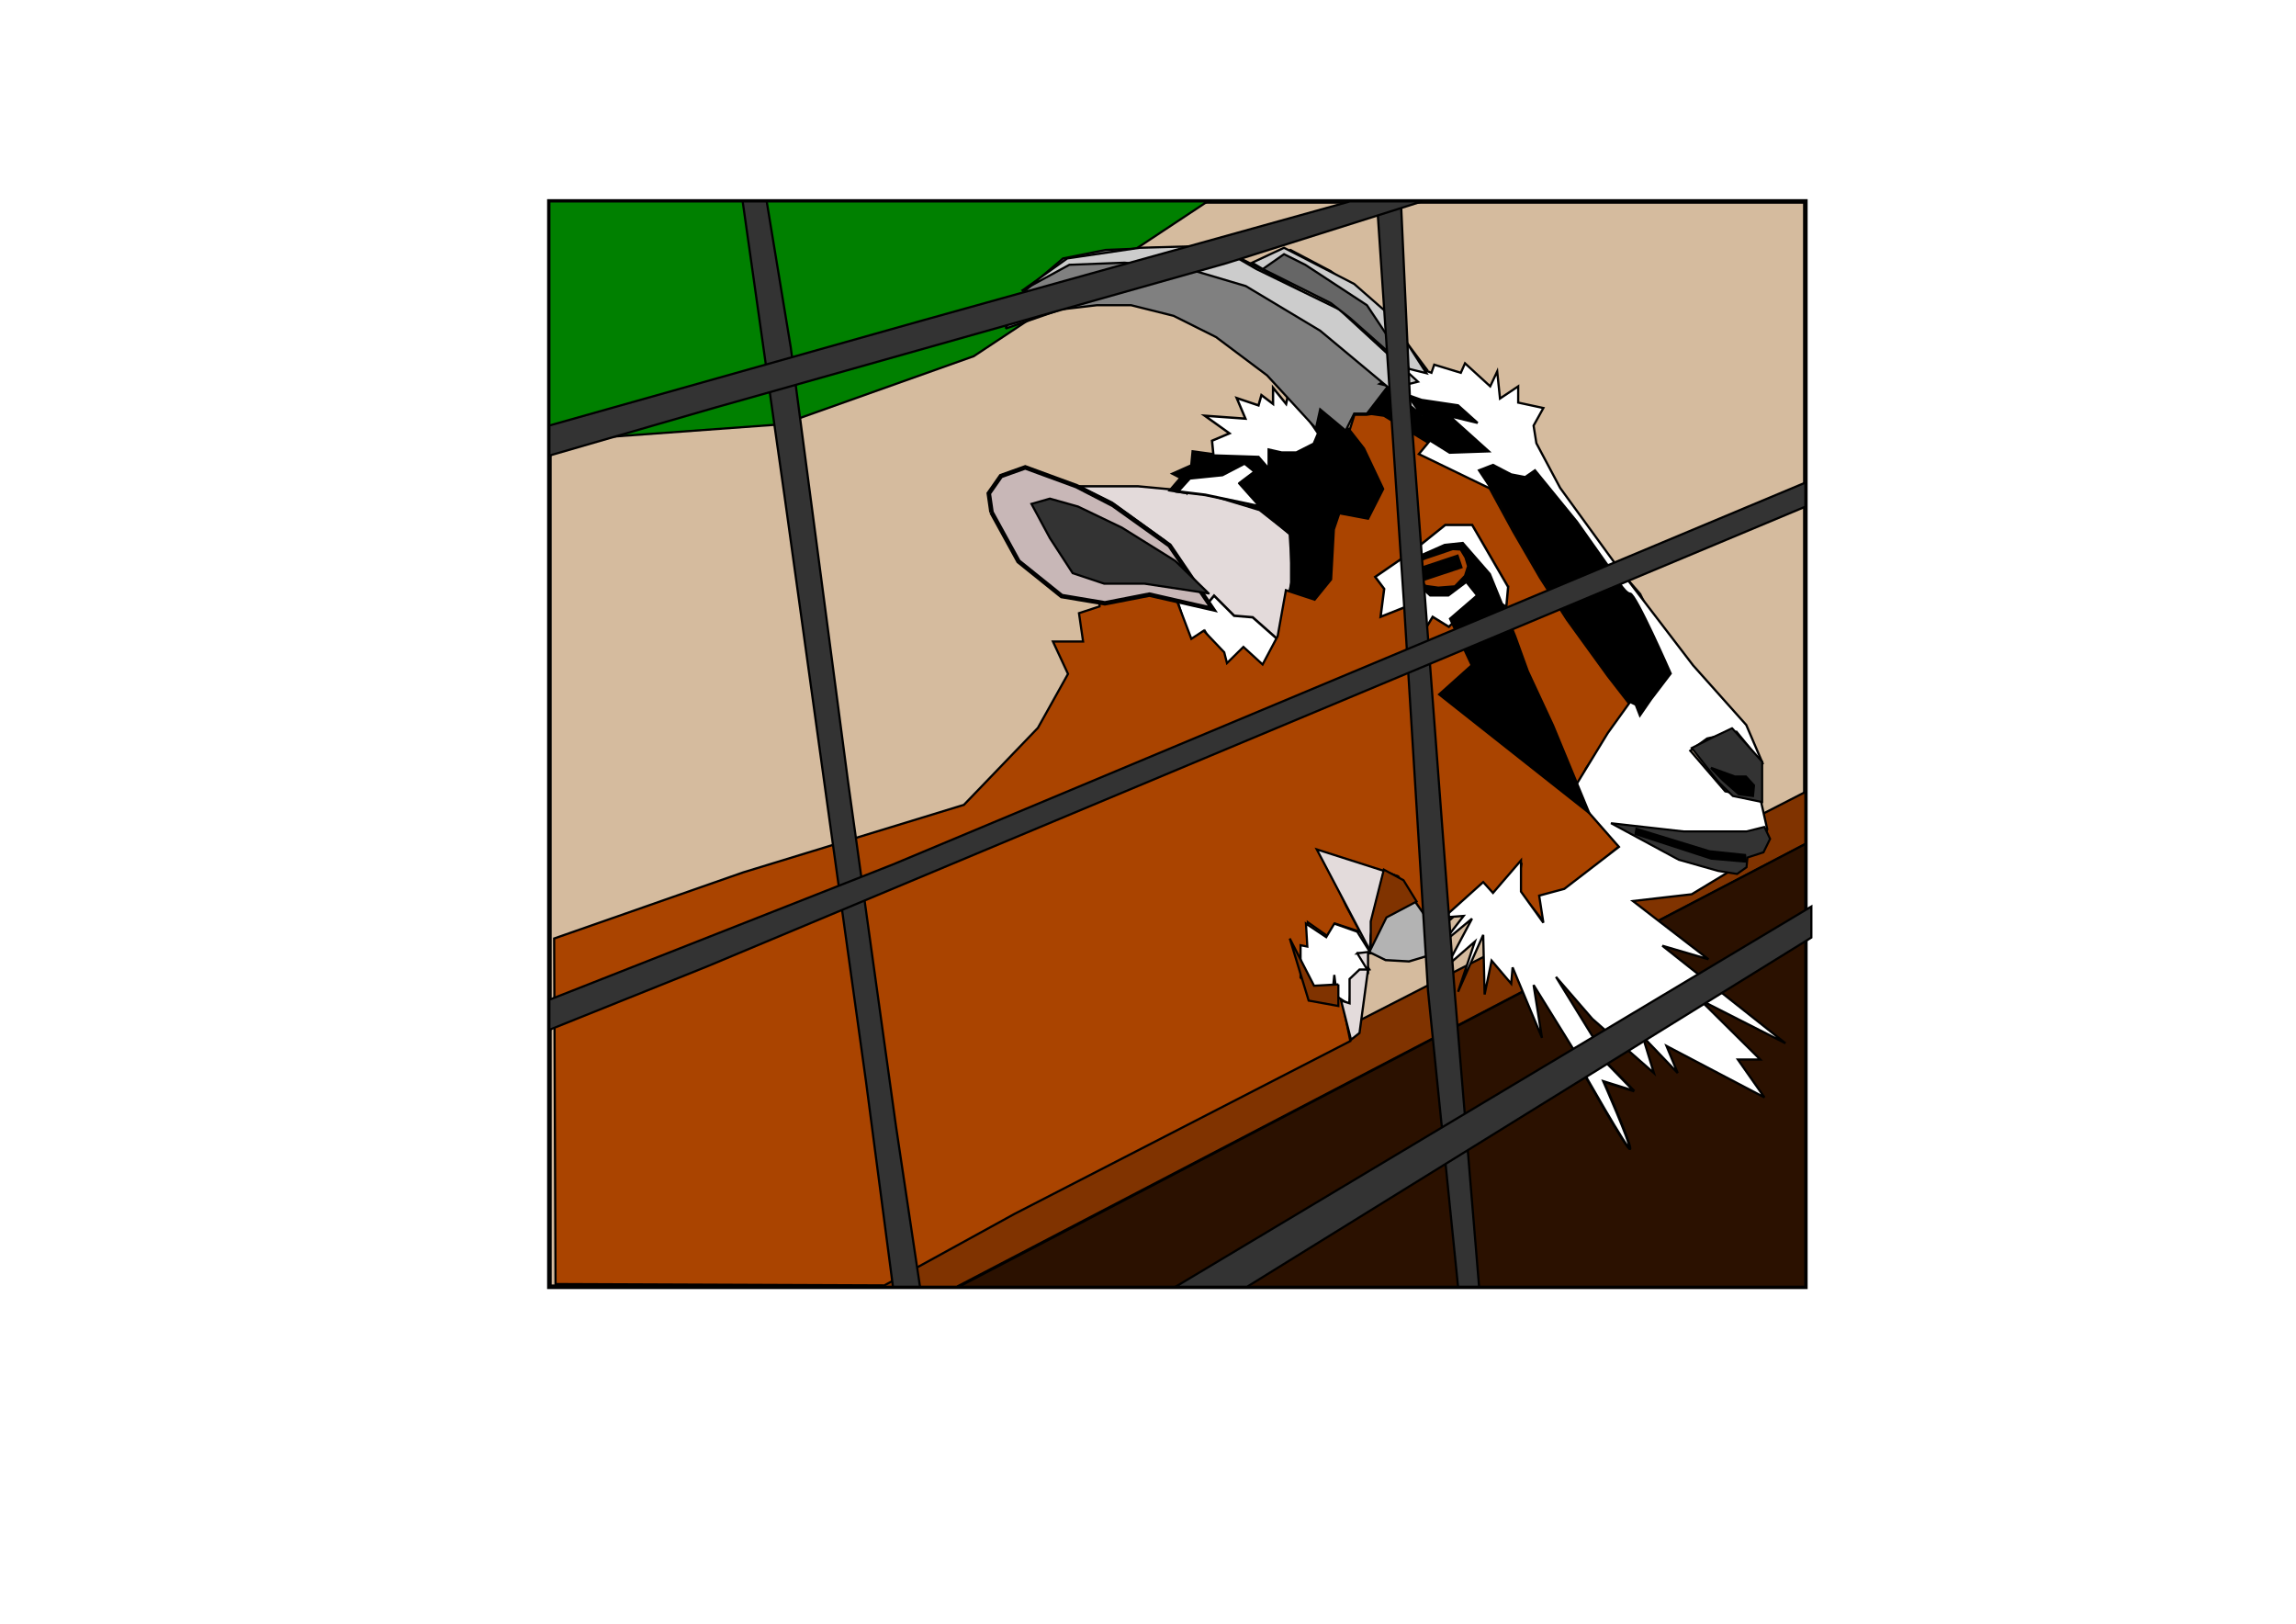 <?xml version="1.0" encoding="UTF-8" standalone="no"?>
<!-- Generator: Adobe Illustrator 14.0.0, SVG Export Plug-In . SVG Version: 6.00 Build 43363)  -->
<svg
    xmlns:inkscape="http://www.inkscape.org/namespaces/inkscape"
    xmlns:rdf="http://www.w3.org/1999/02/22-rdf-syntax-ns#"
    xmlns="http://www.w3.org/2000/svg"
    xmlns:xlink="http://www.w3.org/1999/xlink"
    xmlns:ns1="http://sozi.baierouge.fr"
    xmlns:cc="http://creativecommons.org/ns#"
    xmlns:sodipodi="http://sodipodi.sourceforge.net/DTD/sodipodi-0.dtd"
    xmlns:dc="http://purl.org/dc/elements/1.1/"
    id="svg2"
    enable-background="new 0 0 1052.363 744.094"
    sodipodi:docname="goat.svg"
    xml:space="preserve"
    viewBox="0 0 1052.363 744.094"
    version="1.1"
    y="0px"
    x="0px"
    inkscape:version="0.48.4 r9939"
  >
<sodipodi:namedview
      id="base"
      bordercolor="#666666"
      inkscape:window-x="87"
      inkscape:guide-bbox="true"
      pagecolor="#ffffff"
      inkscape:window-maximized="0"
      inkscape:zoom="0.1571582"
      inkscape:pageshadow="2"
      showgrid="false"
      borderopacity="1.0"
      inkscape:current-layer="layer4"
      inkscape:window-width="1011"
      inkscape:window-y="0"
      inkscape:cy="294.55763"
      inkscape:document-units="px"
      inkscape:cx="660.61276"
      inkscape:window-height="638"
      showborder="false"
      inkscape:pageopacity="0.0"
      showguides="true"
    >
	<sodipodi:guide
        id="guide3942"
        position="-727.31,1389.97"
        orientation="1,0"
    />
	<sodipodi:guide
        id="guide3962"
        position="720,-925.714"
        orientation="0,1"
    />
	<sodipodi:guide
        id="guide3964"
        position="480,1371.429"
        orientation="0,1"
    />
	<sodipodi:guide
        id="guide3966"
        position="1931.429,11.429"
        orientation="1,0"
    />
</sodipodi:namedview
  >
<g
      id="layer4"
      inkscape:label="ground"
      stroke="#000000"
      sodipodi:insensitive="true"
      inkscape:groupmode="layer"
    >
	<path
        id="path4096"
        d="m552.75 271.11"
        fill="none"
        inkscape:connector-curvature="0"
    />
		<rect
        id="rect4280"
        opacity=".99"
        enable-background="new    "
        height="497.37"
        width="575.66"
        y="92.317"
        x="251.81"
        stroke-width="2.1"
        fill="#D5BB9D"
    />
	<path
        id="path4283"
        d="m251.81 202.21l106.82-7.792 87.676-31.174 107.16-70.927h1.949-303.61v109.89z"
        fill="#008000"
        inkscape:connector-curvature="0"
    />
</g
  >
<g
      id="layer6"
      inkscape:label="Wood Fence Bottom"
      stroke="#000000"
      sodipodi:insensitive="true"
      inkscape:groupmode="layer"
    >
	<path
        id="path4314"
        d="m827.47 386.78v-23.83l-442.54 226.73h53.58l388.96-202.9z"
        fill="#803300"
        inkscape:connector-curvature="0"
    />
	<path
        id="path4317"
        d="m439.48 589.68h387.99v-202.9l-387.99 202.9z"
        fill="#2B1100"
        inkscape:connector-curvature="0"
    />
</g
  >
<g
      id="layer2"
      inkscape:label="Goat Head and Body"
      stroke="#000000"
      sodipodi:insensitive="true"
      inkscape:groupmode="layer"
    >
		<path
        id="path3820"
        opacity=".99"
        enable-background="new    "
        d="m494.66 222.85h26.938l28.817 2.721 26.938 8.165 13.782 10.885 1.253 20.412-7.518 32.658-10.023-8.845-9.396-0.681-5.013-7.484-5.639 4.082-6.89-16.329-13.783-20.411-24.433-17.69-15.04-7.48z"
        inkscape:connector-curvature="0"
        stroke-width="1.055"
        fill="#E3DBDB"
    />
	<path
        id="path3841"
        d="m537.36 268.02l9.201 29.732 5.662-8.495 11.325 19.114 7.079-8.495 9.909 12.034 5.662-18.406-12.033-10.619-8.494-0.708-9.201-9.203-3.538 4.248-4.955-5.663-10.62-3.54z"
        inkscape:connector-curvature="0"
        stroke-width="1.144"
        fill="#FFFFFF"
    />
	<path
        id="path3858"
        d="m544.14 226.05l-8.041-1.281 4.948-5.769-3.711-1.923 8.66-3.846 0.617-6.411 14.23 1.923 13.607-0.641 6.805 4.486v-7.691l8.043 1.282 12.37-4.487 4.331-14.102 12.99 9.615 9.279 12.82 6.804 15.384s-6.804 16.666-7.424 14.103c-0.618-2.565-13.608-2.565-13.608-2.565l-1.855 6.41-1.856 25.64-7.423 7.051-11.754-3.846 0.62-4.487v-22.435l-14.229-12.18-4.947-1.282-6.187-10.256 5.568-2.563-3.712-5.129-8.661 5.129-9.278 0.641-6.18 6.43z"
        stroke-width="1.018"
        inkscape:connector-curvature="0"
    />
	<path
        id="path3860"
        d="m556.19 208.72l-0.666-6.746 7.992-3.373-11.322-8.094 18.648 1.349-3.998-9.443 9.99 3.373 1.333-4.722 5.327 4.047v-7.42l5.994 7.42 1.331-6.071 13.319 19.562-1.998 4.722-7.992 4.048h-6.658l-5.994-1.35v8.77l-4.662-5.396-20.64-0.68z"
        inkscape:connector-curvature="0"
        stroke-width="1.083"
        fill="#FFFFFF"
    />
	<path
        id="path3862"
        d="m611.38 194.39l6.908 3.712 2.513-8.042h5.652l8.165-1.237 18.213 9.898 7.536 3.711-4.395 4.95 11.933 6.185 11.305 6.187 9.422 6.186 10.048 21.033 14.445 27.219 27.634 39.591 6.91 8.66-20.727 29.692-5.024 11.136 20.727 24.128-24.494 20.414-10.678 3.711 1.885 12.99-10.05-12.373-4.396-2.473 2.512-14.23-10.678 16.086-5.652-4.949-16.329 14.848s-13.188 3.092-13.188 0.617-10.678-20.416-10.678-20.416l-35.171-11.133 11.303 24.744 6.28 11.754-11.304-3.711-3.768 5.568-8.793-6.188v11.133h-3.141v14.231l8.164 6.186 7.537-0.619 1.257-4.33 5.651 27.838-153.89 79.18-59.666 32.785-150.73-0.617-0.629-158.36 86.672-30.312 101.12-30.931 33.915-35.262 13.818-24.743-6.909-14.847h13.817l-1.884-12.991 9.421-3.093v-6.185h11.305l8.166-2.475 15.074 3.71 7.537 19.796 5.651-3.711 9.42 9.897 1.258 4.949 7.536-7.424 8.793 8.042 6.908-12.99 3.769-21.033 13.189 4.33 7.535-9.28 1.258-22.888 2.514-7.424 13.188 2.475 6.908-13.609-8.793-18.558-6.281-8.042-7.56-3.1z"
        inkscape:connector-curvature="0"
        stroke-width="1.008"
        fill="#AA4400"
    />
	<path
        id="path3864"
        d="m612.81 456.68l5.567 3.709 1.236-11.135 3.094-3.711 4.95-1.238-4.95-7.424h5.567l-6.186-9.896-10.518-3.711-3.712 6.186-9.277-6.186 0.617 10.516-3.094-0.619v14.848l8.043 6.186 6.805-1.238 0.618-6.186 1.23 9.89z"
        fill="#FFFFFF"
        inkscape:connector-curvature="0"
    />
	<path
        id="path3856"
        d="m568.1 221.47l7.067-5.316-4.712-3.796-10.205 5.315-14.916 1.519-5.494 6.074 12.561 1.519 25.12 5.315-9.43-10.61z"
        inkscape:connector-curvature="0"
        stroke-width="1.248"
        fill="#FFFFFF"
    />
	<path
        id="path3050"
        d="m454.45 234.73l12.371 22.53 19.793 15.903 19.793 3.313 20.412-3.976 29.071 6.626-19.794-29.156-25.978-18.555-16.7-8.614-23.504-8.614-11.133 3.976-5.567 7.952 1.24 8.62z"
        inkscape:connector-curvature="0"
        stroke-width="2.07"
        fill="#C8B7B7"
    />
	<path
        id="path3936"
        d="m614.67 458.54l4.555 17.936 3.905-3.094 3.905-29.068h-3.905l-4.556 4.33v11.133l-3.89-1.24z"
        inkscape:connector-curvature="0"
        stroke-width="1.026"
        fill="#E3DBDB"
    />
	<path
        id="path3938"
        d="m622.09 436.88l4.948 8.043v-8.66l-4.95 0.62z"
        fill="#E3DBDB"
        inkscape:connector-curvature="0"
    />
	<path
        id="path3940"
        d="m628.28 436.27l-24.745-47.014 30.932 9.896-4.332 17.322-1.854 12.373v7.42z"
        fill="#E3DBDB"
        inkscape:connector-curvature="0"
    />
	<path
        id="path3952"
        d="m753.37 329.89l-15.879-20.46-18.764-25.916-12.27-19.096-12.27-21.142-12.27-22.505-5.773-4.775 7.217-4.773 10.104 5.456 7.217 1.364 2.888-4.774 7.938 8.866 20.209 27.961 19.486 22.506 8.661 17.731 9.383 21.143-7.939 12.959-7.95 5.46z"
        stroke-opacity=".984"
        inkscape:connector-curvature="0"
        stroke-width="2.382"
    />
	<path
        id="path3954"
        d="m665.42 209.19l20.955-1.887-15.925-14.15 11.734 3.773-10.898-10.376-17.602-3.773-17.602-5.661-8.383 12.263 6.707 0.943 31 18.88z"
        stroke-width="1.437"
        inkscape:connector-curvature="0"
    />
	<path
        id="path3958"
        d="m661.86 420.37l17.958-16.139 4.489 4.967 12.826-14.898v14.277l10.261 14.275-1.923-12.412 11.544-3.105 25.011-19.242-21.806-24.828 16.676-27.312 10.26-14.275 2.566 1.242 1.923 4.964 5.132-7.448 8.978-11.793s-16.032-36.622-18.599-36.622c-2.564 0-7.696-9.311-7.696-9.311l-16.673-23.587-19.239-23.587-4.489 3.104-6.414-1.242-8.337-4.345-6.413 2.482 5.771 8.69-33.349-16.138 5.131-6.207 8.979 5.586 17.956-0.621-17.956-16.139 12.826 3.104-8.979-8.069-16.675-2.483-21.164-7.449 10.902-7.448h8.338l6.413 2.482 1.283-3.725 12.185 3.725 1.925-4.345 11.544 10.552 3.206-6.828 1.282 12.414 8.337-5.586v7.449l11.544 2.481-4.489 8.07 1.283 8.069 10.902 20.484 24.369 33.518 36.556 47.795 24.372 27.311 7.695 18.001-12.187-14.897-13.467 3.104-7.695 5.587 16.032 18.621 16.033 3.104 3.206 14.276-1.923 5.588-7.695 4.344-4.491 7.449-20.521 12.412-26.936 3.104 34.632 26.691-21.163-6.207 56.436 44.689-39.12-19.861 27.576 27.311h-10.261l12.185 17.381-44.893-23.588 5.131 12.414-16.033-16.76 5.13 16.76-28.217-24.828-16.675-19.242 17.956 29.174-8.978 5.586-19.24-31.033 3.849 24.207-13.469-32.277-0.641 7.447-8.979-10.551-3.207 15.518-0.642-27.311-11.543 26.07 7.695-22.969-12.826 11.172 11.544-21.721-13.468 11.17 9.62-12.414-8.96 0.67z"
        inkscape:connector-curvature="0"
        stroke-width="1.02"
        fill="#FFFFFF"
    />
	<path
        id="path3960"
        d="m723.82 488.11s23.312 41.328 23.312 38.197-12.121-30.686-12.121-30.686l13.985 4.385-15.851-16.279-9.33 4.39z"
        inkscape:connector-curvature="0"
        stroke-width="1.235"
        fill="#FFFFFF"
    />
	<path
        id="path3970"
        d="m627.66 436.33l2.02-18.283 4.714-18.893 6.062 2.438 14.142 20.109 3.368 7.314-2.021 8.531-10.102 3.047-10.775-0.607-7.4-3.66z"
        inkscape:connector-curvature="0"
        stroke-width="1.036"
        fill="#B3B3B3"
    />
	<path
        id="path3973"
        d="m628.27 435.03l7.213-14.602 13.824-7.301-6.011-9.734-9.017-4.867-6.01 23.729v12.77z"
        inkscape:connector-curvature="0"
        stroke-width=".978"
        fill="#803300"
    />
	<path
        id="path3993"
        d="m613.43 451.12l-11.136 0.617-11.136-21.65 8.662 28.457 13.609 2.475v-9.9z"
        fill="#803300"
        inkscape:connector-curvature="0"
    />
	<path
        id="path4014"
        d="m691.24 268.95l-16.467-28.375h-12.35l-14.82 11.899-17.289 11.899 4.116 5.491-1.647 12.814 11.527-4.576 3.293 7.323 5.763 2.746 3.294-5.493 7.409 4.577 6.588-6.408 5.763-2.746 6.586-4.576 7.411 4.576 0.83-9.15z"
        inkscape:connector-curvature="0"
        stroke-width="1.08"
        fill="#FFFFFF"
    />
	<path
        id="path4034"
        d="m672.1 266.64l-8.271 6.226h-8.272l-9.926-8.895-1.653-6.226 18.196-8.005 8.272-0.889 12.408 14.231 11.58 28.463 5.791 16.01 11.58 24.904 16.545 40.024-68.657-54.255 14.889-13.342-9.926-21.348 12.407-10.673-4.97-6.22z"
        stroke-width="1.067"
        inkscape:connector-curvature="0"
    />
	<path
        id="path4054"
        d="m669.48 251.82l2.21 3.617 1.205 4.018-1.406 4.421-4.62 4.822-7.636 0.603-5.827-0.804-5.223-5.224-1.205-5.024 6.428-2.411 12.457-4.22 3.61 0.19z"
        fill="#AA4400"
        inkscape:connector-curvature="0"
    />
		<rect
        id="rect4074"
        opacity=".99"
        enable-background="new    "
        transform="matrix(-.949 .316 -.316 -.949 1369.1 298.55)"
        height="4.545"
        width="17.333"
        y="257.98"
        x="651.66"
        stroke-width="2.1"
    />
	<path
        id="path4094"
        d="m553.95 271.91l-15.271-14.868-24.513-15.27-20.092-9.645-12.859-3.617-8.439 2.412 8.439 15.671 10.448 16.074 14.467 4.822h18.484l29.33 4.44z"
        fill="#333333"
        inkscape:connector-curvature="0"
    />
	<path
        id="path4116"
        d="m793.91 333.73l13.785 15.341v18.487l-13.422-2.752-6.528-6.294-12.333-15.736 10.156-5.112 8.33-3.94z"
        inkscape:connector-curvature="0"
        stroke-width=".94"
        fill="#333333"
    />
	<path
        id="path4136"
        d="m784.22 351.89l10.981 4.015h5.034l3.661 4.014-0.458 4.814-6.405-0.801-7.321-6.424-5.48-5.61z"
        stroke-width="1.067"
        inkscape:connector-curvature="0"
    />
	<path
        id="path4156"
        d="m808.72 378.96l-8.198 2.051h-28.907l-33.224-3.762 31.065 16.76 18.121 5.131 8.63 1.369 4.314-3.08 0.432-4.447 7.334-2.393 3.021-6.156-2.58-5.47z"
        inkscape:connector-curvature="0"
        stroke-width=".956"
        fill="#333333"
    />
	<path
        id="path4178"
        d="m749.64 382.22l34.741 11.293 15.905 1.367-0.419-3.08-16.324-1.709-33.484-10.264-0.42 2.39z"
        stroke-width=".942"
        inkscape:connector-curvature="0"
    />
	<path
        id="path4198"
        d="m460.92 150.58l6.819-15.587 19.483-16.561 19.483-3.897 24.354-0.974h28.251l22.406 11.69 28.252 15.587 36.044 27.277-13.64 7.793 3.898 0.974-9.743 12.665h-5.845l-3.896 7.793-11.689-9.742-1.947 8.768-22.406-24.354-23.381-17.535-19.484-9.742-19.483-4.872h-15.587l-16.56 1.949-25.32 8.76z"
        fill="#808080"
        inkscape:connector-curvature="0"
    />
	<path
        id="path4218"
        d="m468.71 133.04l20.458-14.612 33.122-4.872 35.071-0.974 18.51 10.717 37.991 18.509 36.046 33.122-7.794 1.948 9.742 13.638-46.761-38.966-34.1-20.46-26.304-7.792-29.225-2.923-25.329 0.974-21.44 11.68z"
        fill="#CCCCCC"
        inkscape:connector-curvature="0"
    />
	<path
        id="path4238"
        d="m576.84 122.33l14.613-7.793 18.51 9.742 23.379 17.536 20.459 27.277-9.742-0.974-25.328-22.406-8.768-6.819-33.12-16.57z"
        fill="#666666"
        inkscape:connector-curvature="0"
    />
	<path
        id="path4260"
        d="m573.92 120.38l14.614-6.82 32.146 16.561 15.588 13.639 17.535 27.276-7.794-1.948-19.484-29.226-28.25-18.509-9.741-4.871-9.742 6.82-4.88-2.92z"
        fill="#CCCCCC"
        inkscape:connector-curvature="0"
    />
</g
  >
<g
      id="layer7"
      sodipodi:insensitive="true"
      inkscape:groupmode="layer"
      stroke="#000000"
      inkscape:label="Wire Parts of the Fence"
      fill="#333333"
    >
	<path
        id="path4337"
        d="m340.4 92.317l19.288 135.75 20.665 148.79 16.532 118.48 12.4 94.348h12.399l-11.03-73.69-22.042-158.43-26.177-198.39-11.021-66.861h-11.02z"
        inkscape:connector-curvature="0"
    />
	<path
        id="path4339"
        d="m631.09 92.317l12.399 183.96 11.021 177.72 13.777 135.68h9.644l-11.01-132.92-20.67-274.16-4.133-90.282h-11.03z"
        inkscape:connector-curvature="0"
    />
	<path
        id="path4342"
        d="m328 186.73l234.21-66.129 89.55-28.286h-33.064l-195.63 54.462-171.25 48.22v13.777l76.18-22.05z"
        inkscape:connector-curvature="0"
    />
	<path
        id="path4344"
        d="m251.81 458.14l157.47-61.998 418.19-174.96v11.021l-503.6 210.78-72.057 28.932v-13.77z"
        inkscape:connector-curvature="0"
    />
	<path
        id="path4348"
        d="m571.6 589.68l258.62-160.03v-14.22l-291.43 174.25h32.81z"
        inkscape:connector-curvature="0"
        stroke-width="1.009"
    />
</g
  >
</svg
>
